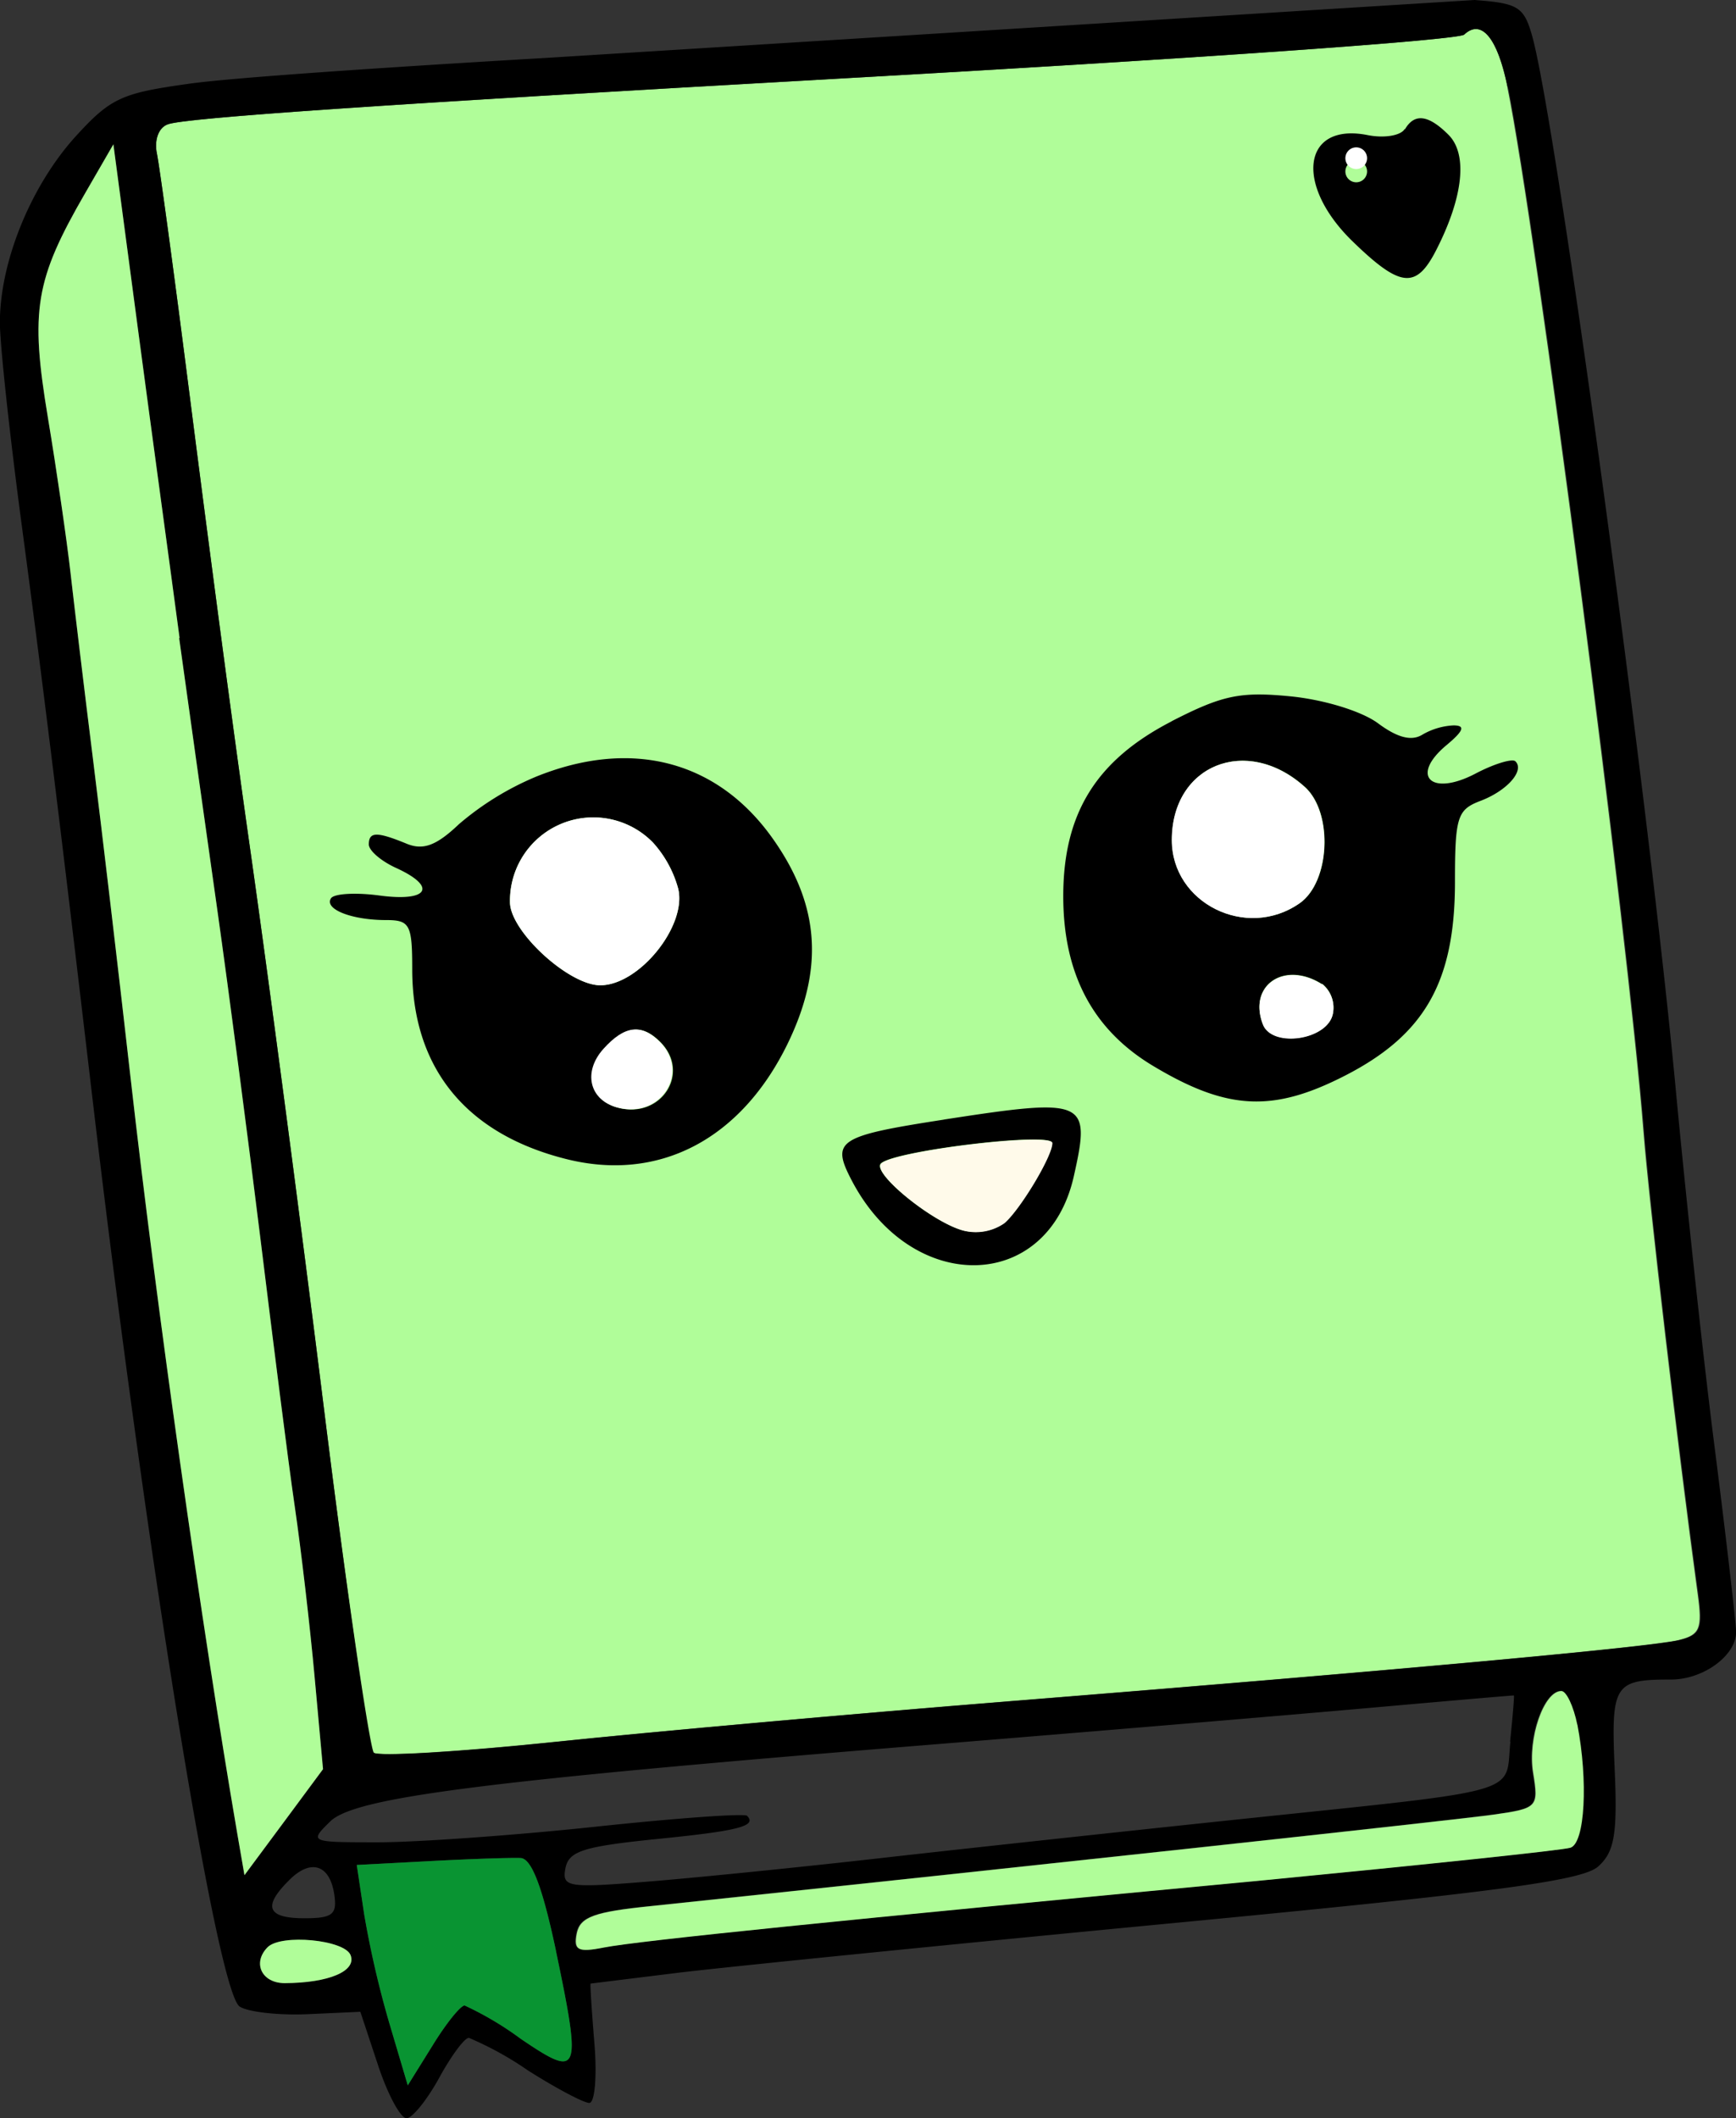 <svg id="svg" xmlns="http://www.w3.org/2000/svg" viewBox="0 0 159.99 195.21"><rect x="0" y="0" width="159.99" height="195.21" fill="#333333" stroke="none"/><defs><style>.cls-1{fill:#b0fd99;}.cls-1,.cls-2,.cls-3,.cls-4,.cls-5{fill-rule:evenodd;}.cls-3{fill:#fff;}.cls-4{fill:#fffaea;}.cls-5{fill:#099432;}</style></defs><path class="cls-1" d="M154.93,9.87c2.64,13,11.1,77.87,12.54,96.25.53,6.74,3.19,29.37,5,42.64.43,3.15.2,3.72-1.75,4.2-2.61.64-25.72,2.76-61.74,5.64-14,1.12-32.8,2.8-41.72,3.73s-16.51,1.39-16.87,1S48,148.85,45.9,131.92,40.69,91.44,39,79.62s-4.13-30.5-5.53-41.5-2.76-21-3-22.15.09-2.36,1-2.69c1.56-.6,19.93-1.85,61.06-4.17,33.66-1.89,57.87-3.6,58.42-4.1,1.59-1.49,3.08.31,4,4.86" transform="translate(-16.01 -1.82)"/><path class="cls-2" d="M66.28,7.16C51.87,8,37,9,33.28,9.56c-6.16.86-7.12,1.32-10.45,5C18.79,19.11,16,26,16,31.55c0,2,.9,10.32,2,18.57,2,14.95,3.64,28.34,6.54,53C29.41,144.56,36,185.37,38.1,186.74c.77.5,3.59.82,6.26.7l4.86-.22,1.64,4.95c.9,2.72,2.09,4.91,2.64,4.86s1.9-1.74,3-3.75,2.32-3.66,2.72-3.66a30.45,30.45,0,0,1,5.44,3c2.6,1.65,5.15,3,5.66,3s.72-2.46.47-5.5-.41-5.5-.35-5.5l8.09-1c4.38-.53,24.84-2.59,45.46-4.56,29.94-2.86,37.86-3.92,39.32-5.24s1.78-2.89,1.51-8.93c-.34-7.85-.07-8.29,5.19-8.29,3,0,6-2.22,6-4.38,0-.68-.88-8.41-2-17.18s-2.65-23.2-3.49-32.06C168,75.71,159.41,12.9,157.21,5.12c-.76-2.69-1.31-3-5.31-3.3M147,2m8,7.88c2.64,13,11.1,77.87,12.54,96.25.53,6.74,3.19,29.37,5,42.64.43,3.15.2,3.72-1.75,4.2-2.61.64-25.72,2.76-61.74,5.64-14,1.12-32.8,2.8-41.72,3.73s-16.51,1.39-16.87,1S48,148.85,45.9,131.92,40.69,91.44,39,79.62s-4.13-30.5-5.53-41.5-2.76-21-3-22.15.09-2.36,1-2.69c1.56-.6,19.93-1.85,61.06-4.17,33.66-1.89,57.87-3.6,58.42-4.1,1.59-1.49,3.08.31,4,4.86m-9.49,3.85c-.38.61-1.91.85-3.41.55-6-1.19-6.78,4.56-1.38,9.8,4.4,4.27,5.85,4.42,7.7.8,2.5-4.89,2.92-8.84,1.13-10.63s-3.1-2.05-4-.52M32.52,60.62c.87,6.32,2.46,17.57,3.51,25s2.85,21.15,4,30.5,2.53,20.34,3.13,24.43,1.43,11.23,1.85,15.87l.77,8.44-3.62,4.89-3.62,4.88-.65-3.76c-3.31-19.3-7.46-48.64-9.85-69.75-1.12-9.9-2.69-23.18-3.48-29.5s-1.71-14-2.05-17-1.28-9.48-2.09-14.34c-1.64-9.86-1.18-12.67,3.44-20.66l2.6-4.5,2.26,17c1.24,9.35,3,22.17,3.84,28.5M142,17.62a1,1,0,1,1-1-1,1,1,0,0,1,1,1M124,68.29c-6.93,3.57-10,8.45-10,16.12,0,7.22,2.77,12.42,8.48,15.76,6.74,4,10.93,4.14,17.5.77,7.35-3.77,10.12-8.66,10.12-17.85,0-6,.22-6.65,2.34-7.46,2.46-.93,4.1-2.79,3.23-3.65-.28-.28-2,.24-3.73,1.16-4.08,2.11-6,.17-2.62-2.65,1.58-1.32,1.76-1.81.66-1.82a6.32,6.32,0,0,0-2.91.87c-1,.6-2.3.25-4.07-1.07-1.52-1.12-5-2.18-8.09-2.48-4.61-.45-6.25-.1-10.93,2.3M65.31,73.44a26.78,26.78,0,0,0-7,4.33c-2.1,2-3.31,2.42-4.81,1.81-2.77-1.14-3.5-1.12-3.5.06,0,.56,1.12,1.53,2.5,2.16,3.84,1.75,3,3.15-1.5,2.55-2.2-.3-4.22-.18-4.49.26-.63,1,1.91,2,5.07,2,2.2,0,2.42.4,2.42,4.53,0,9.08,4.94,15.17,14.18,17.49,8.52,2.15,16.08-1.77,20.39-10.57,3.38-6.92,3-12.74-1.24-18.81-5.1-7.33-13.11-9.45-22-5.82m70.94.91c2.62,2.36,2.34,8.74-.47,10.71-4.9,3.43-11.78,0-11.78-5.82,0-6.94,6.91-9.7,12.25-4.89M76.19,79.47a10.4,10.4,0,0,1,2.32,4.24c.83,3.42-3.59,8.91-7.18,8.91-2.91,0-8.34-5-8.32-7.67a7.68,7.68,0,0,1,13.18-5.48m61.66,13a2.82,2.82,0,0,1,1,2.74c-.46,2.44-5.59,3.19-6.45,1-1.39-3.62,2-5.89,5.46-3.69m-61,5.32c2.84,2.83.11,7.11-3.87,6.07-2.61-.68-3.23-3.28-1.3-5.42s3.48-2.34,5.17-.65M103,105c-9.75,1.51-10.4,1.93-8.53,5.54,5.51,10.65,18.08,10.46,20.5-.31,1.59-7.07,1.15-7.26-12-5.23m10,2.15c0,1.22-3,6.18-4.42,7.38a4.63,4.63,0,0,1-3.82.67c-2.87-.79-8.39-5.3-7.54-6.16,1.19-1.18,15.78-2.93,15.78-1.89m42.24,55.17c-.53,5,1.8,4.34-26.24,7.29-10.72,1.13-25.12,2.69-32,3.47s-16.26,1.73-20.85,2.11c-7.84.64-8.33.57-8-1.2.31-1.58,1.67-2,8.31-2.68,7.63-.76,9.37-1.2,8.43-2.15-.25-.24-6.51.21-13.92,1s-16.39,1.43-20,1.44c-6.41,0-6.45,0-4.5-1.92,2.29-2.23,14-3.73,56-7.13,14.3-1.16,32.07-2.65,39.5-3.31s13.54-1.19,13.59-1.17-.11,1.94-.35,4.26m6.14-1.6c1,5.18.71,10.91-.63,11.36-.69.23-13.4,1.56-28.25,3-39.11,3.69-57.61,5.57-60.84,6.2-2.38.47-2.79.25-2.49-1.29s1.64-2,6.84-2.53c33.91-3.57,74.29-7.95,77.66-8.43,4.06-.58,4.16-.68,3.64-3.86s1-7.53,2.6-7.53c.46,0,1.12,1.4,1.47,3.12M67.25,181.63c2.37,11.35,2.2,11.78-3.25,8.08a29.58,29.58,0,0,0-5.17-3.07c-.37,0-1.7,1.64-2.95,3.68L53.59,194l-1.67-5.63a90.18,90.18,0,0,1-2.35-10.15l-.68-4.53,6.81-.36c3.74-.2,7.47-.32,8.29-.28,1,.05,2,2.6,3.26,8.56m-20.43-5.18c.27,1.82-.17,2.17-2.75,2.17-3.42,0-3.87-1.06-1.45-3.47,2-2.05,3.79-1.51,4.2,1.3m1.5,5.57c.57,1.47-2,2.56-6.07,2.58-2.13,0-3-1.87-1.58-3.31,1.25-1.25,7.11-.69,7.65.73" transform="translate(-16.01 -1.82)"/><path class="cls-3" d="M142,16.4a1,1,0,1,1-1-1,1,1,0,0,1,1,1" transform="translate(-16.01 -1.82)"/><path class="cls-3" d="M136.25,74.35c2.62,2.36,2.34,8.74-.47,10.71-4.9,3.43-11.78,0-11.78-5.82,0-6.94,6.91-9.7,12.25-4.89" transform="translate(-16.01 -1.82)"/><path class="cls-3" d="M76.19,79.47a10.4,10.4,0,0,1,2.32,4.24c.83,3.42-3.59,8.91-7.18,8.91-2.91,0-8.34-5-8.32-7.67a7.68,7.68,0,0,1,13.18-5.48" transform="translate(-16.01 -1.82)"/><path class="cls-3" d="M137.85,92.5a2.82,2.82,0,0,1,1,2.74c-.46,2.44-5.59,3.19-6.45,1-1.39-3.62,2-5.89,5.46-3.69" transform="translate(-16.01 -1.82)"/><path class="cls-3" d="M76.8,97.82c2.84,2.83.11,7.11-3.87,6.07-2.61-.68-3.23-3.28-1.3-5.42s3.48-2.34,5.17-.65" transform="translate(-16.01 -1.82)"/><path class="cls-4" d="M113,107.17c0,1.22-3,6.18-4.42,7.38a4.63,4.63,0,0,1-3.82.67c-2.87-.79-8.39-5.3-7.54-6.16,1.19-1.18,15.78-2.93,15.78-1.89" transform="translate(-16.01 -1.82)"/><path class="cls-1" d="M32.52,60.62c.87,6.32,2.46,17.57,3.51,25s2.85,21.15,4,30.5,2.53,20.34,3.13,24.43,1.43,11.23,1.85,15.87l.77,8.44-3.62,4.89-3.62,4.88-.65-3.76c-3.31-19.3-7.46-48.64-9.85-69.75-1.12-9.9-2.69-23.18-3.48-29.5s-1.71-14-2.05-17-1.28-9.48-2.09-14.34c-1.64-9.86-1.18-12.67,3.44-20.66l2.6-4.5,2.26,17c1.24,9.35,3,22.17,3.84,28.5" transform="translate(-16.01 -1.82)"/><path class="cls-1" d="M161.38,160.74c1,5.18.71,10.91-.63,11.36-.69.23-13.4,1.56-28.25,3-39.11,3.69-57.61,5.57-60.84,6.2-2.38.47-2.79.25-2.49-1.29s1.64-2,6.84-2.53c33.91-3.57,74.29-7.95,77.66-8.43,4.06-.58,4.16-.68,3.64-3.86s1-7.53,2.6-7.53c.46,0,1.12,1.4,1.47,3.12" transform="translate(-16.01 -1.82)"/><path class="cls-1" d="M48.32,182c.57,1.47-2,2.56-6.07,2.58-2.13,0-3-1.87-1.58-3.31,1.25-1.25,7.11-.69,7.65.73" transform="translate(-16.01 -1.82)"/><path class="cls-5" d="M67.25,181.63c2.37,11.35,2.2,11.78-3.25,8.08a29.58,29.58,0,0,0-5.17-3.07c-.37,0-1.7,1.64-2.95,3.68L53.59,194l-1.67-5.63a90.18,90.18,0,0,1-2.35-10.15l-.68-4.53,6.81-.36c3.74-.2,7.47-.32,8.29-.28,1,.05,2,2.6,3.26,8.56" transform="translate(-16.01 -1.82)"/></svg>